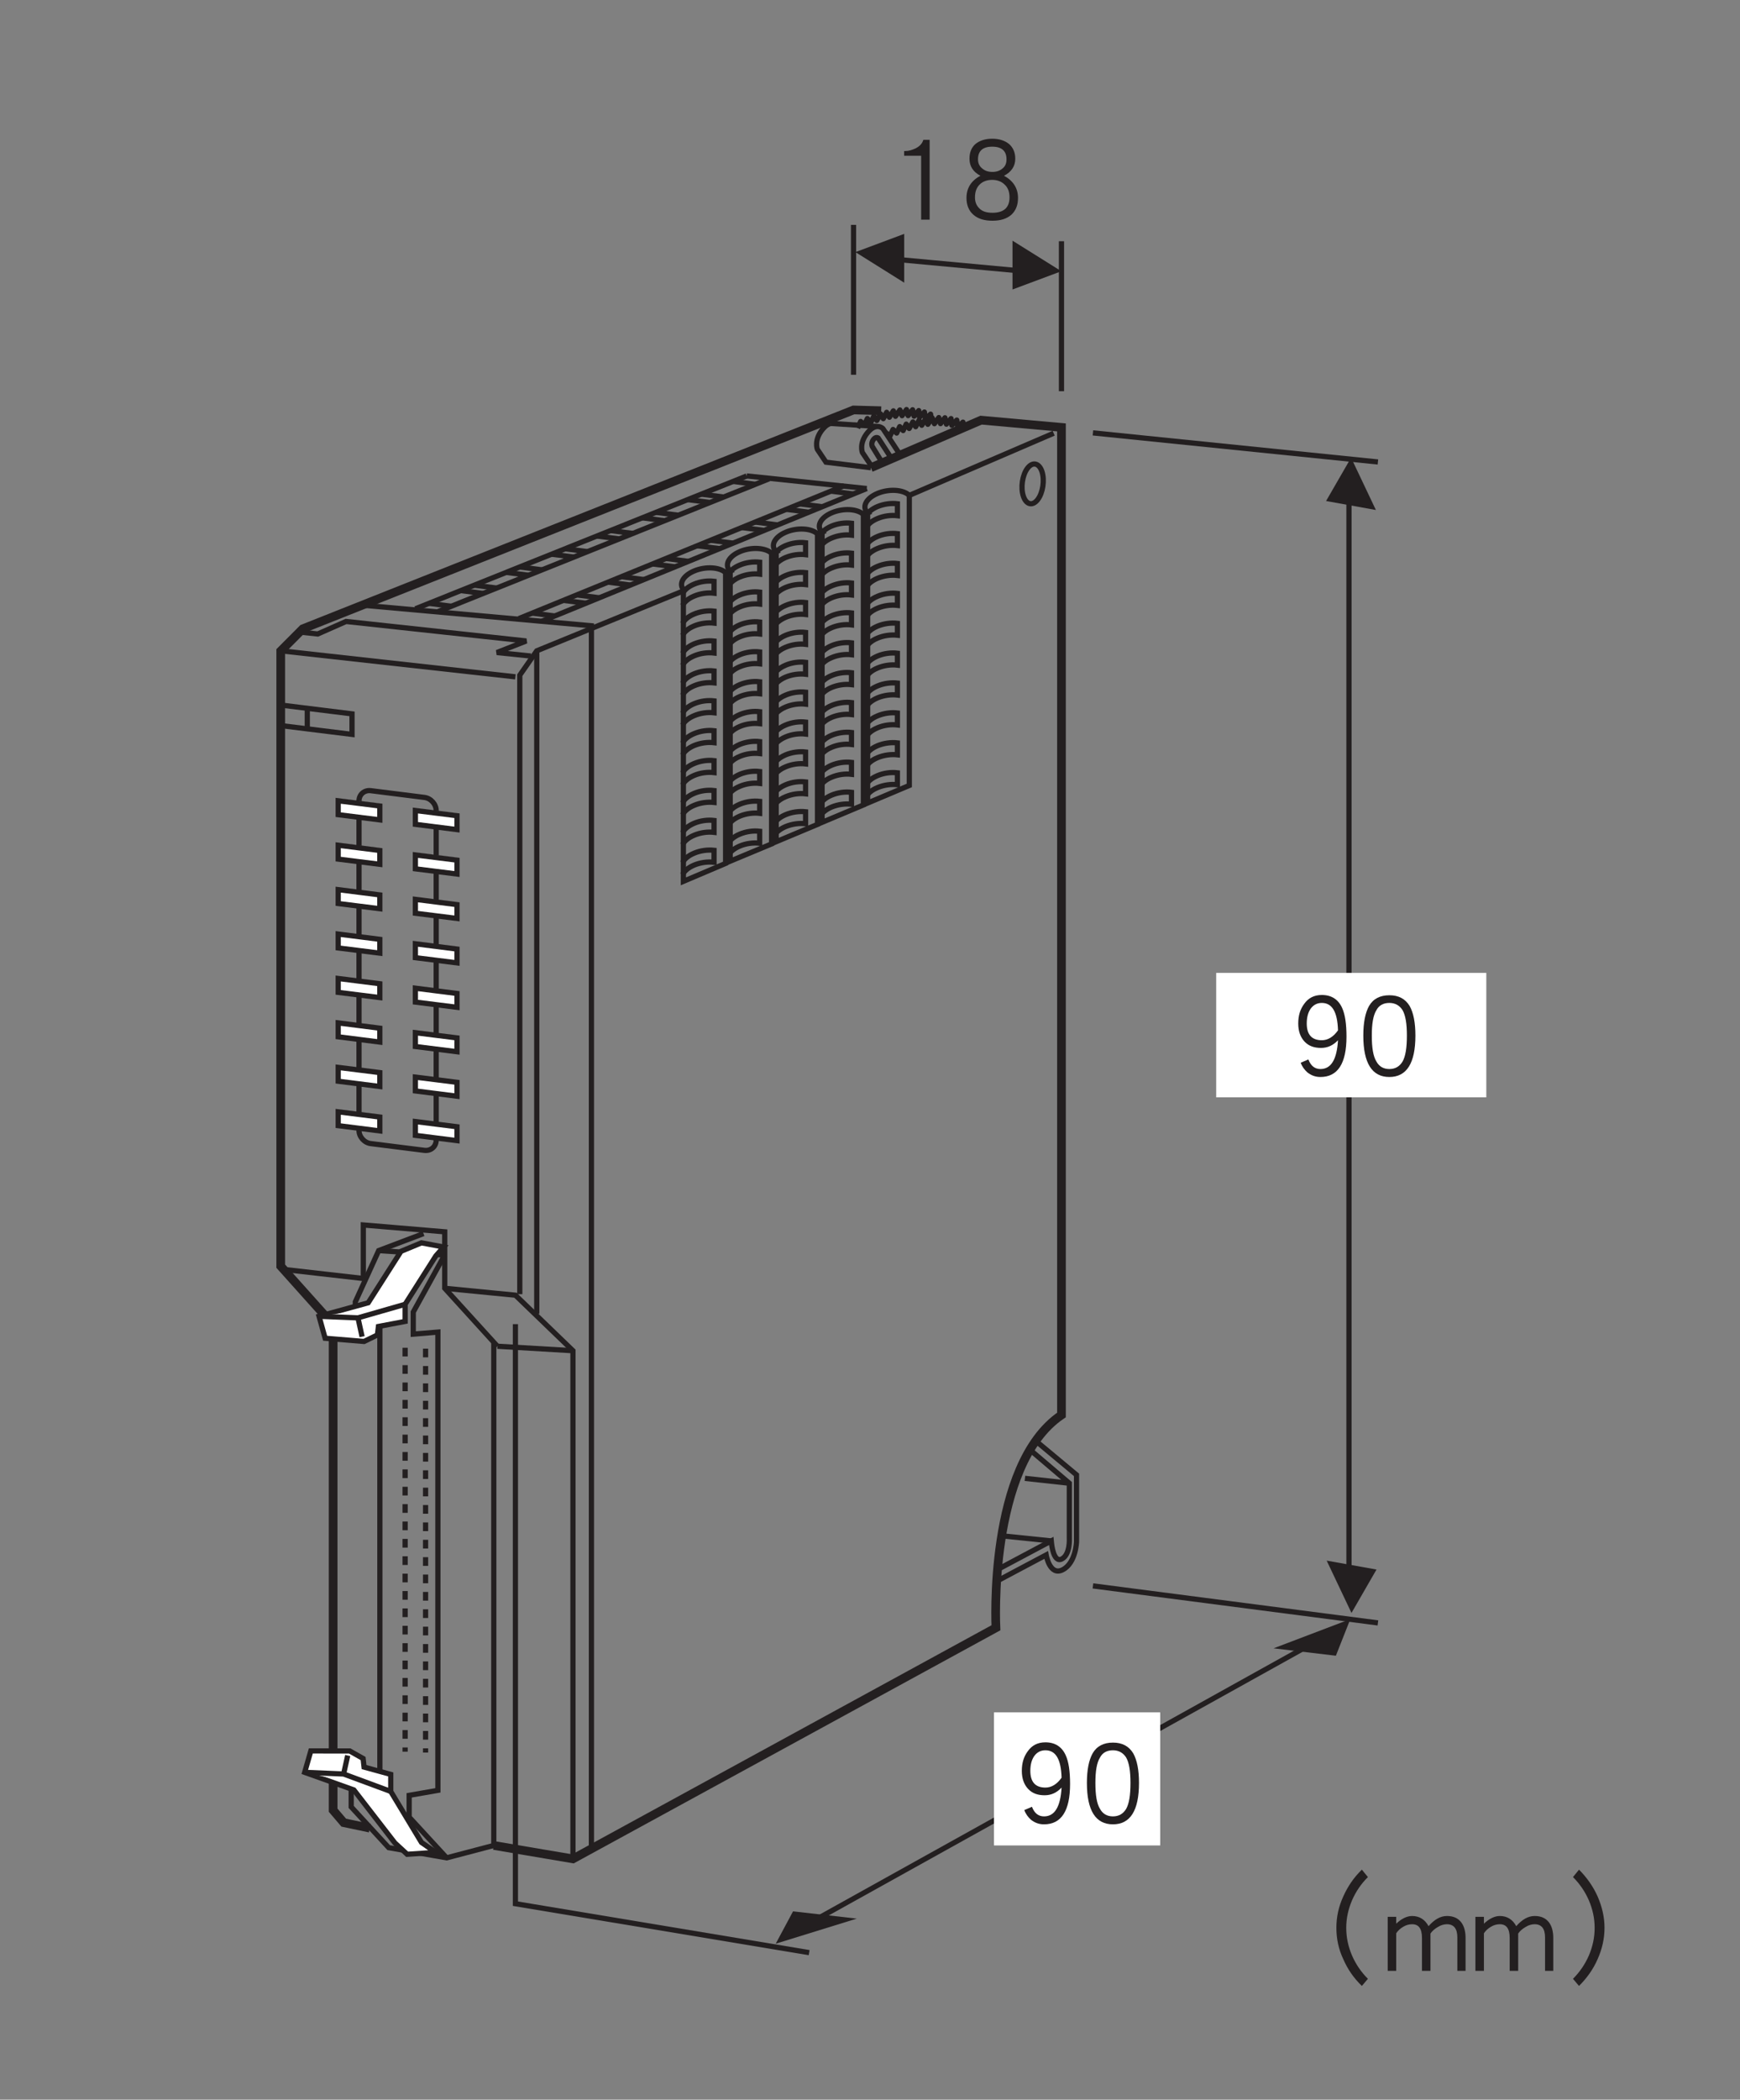 <?xml version="1.0" encoding="UTF-8"?>
<svg xmlns="http://www.w3.org/2000/svg" xmlns:xlink="http://www.w3.org/1999/xlink" width="99.17pt" height="119.62pt" viewBox="0 0 99.17 119.62" version="1.2">
<rect x="0" y="0" width="99.17" height="119.62" fill="#808080" stroke="none"/>
<defs>
<g>
<symbol overflow="visible" id="glyph0-0">
<path style="stroke:none;" d=""/>
</symbol>
<symbol overflow="visible" id="glyph0-1">
<path style="stroke:none;" d="M 2.156 -0.062 L 2.156 -4.609 L 1.797 -4.609 C 1.734 -4.391 1.578 -4.234 1.359 -4.125 C 1.156 -4.031 0.969 -3.969 0.75 -3.969 L 0.703 -3.969 L 0.703 -3.703 L 1.672 -3.703 L 1.672 -0.062 Z M 2.156 -0.062 "/>
</symbol>
<symbol overflow="visible" id="glyph0-2">
<path style="stroke:none;" d="M 3.375 -1.297 C 3.375 -1.859 3.094 -2.281 2.578 -2.562 C 3 -2.781 3.219 -3.109 3.219 -3.531 C 3.219 -3.891 3.094 -4.172 2.859 -4.375 C 2.625 -4.562 2.312 -4.672 1.906 -4.672 C 1.5 -4.672 1.188 -4.562 0.953 -4.375 C 0.719 -4.172 0.609 -3.891 0.609 -3.531 C 0.609 -3.109 0.812 -2.781 1.234 -2.562 C 0.703 -2.281 0.438 -1.859 0.438 -1.297 C 0.438 -0.906 0.562 -0.578 0.828 -0.344 C 1.094 -0.109 1.453 0 1.922 0 C 2.375 0 2.734 -0.109 3 -0.344 C 3.25 -0.578 3.375 -0.891 3.375 -1.297 Z M 2.719 -3.5 C 2.719 -3.281 2.656 -3.109 2.5 -2.984 C 2.344 -2.844 2.141 -2.781 1.922 -2.781 C 1.672 -2.781 1.484 -2.844 1.328 -2.984 C 1.172 -3.109 1.094 -3.281 1.094 -3.5 C 1.094 -3.969 1.359 -4.219 1.906 -4.219 C 2.453 -4.219 2.719 -3.969 2.719 -3.5 Z M 2.891 -1.328 C 2.891 -0.75 2.562 -0.453 1.922 -0.453 C 1.578 -0.453 1.328 -0.531 1.156 -0.719 C 1 -0.875 0.922 -1.078 0.922 -1.328 C 0.922 -1.656 1.016 -1.891 1.188 -2.062 C 1.359 -2.234 1.609 -2.328 1.906 -2.328 C 2.188 -2.328 2.438 -2.234 2.609 -2.062 C 2.797 -1.891 2.891 -1.656 2.891 -1.328 Z M 2.891 -1.328 "/>
</symbol>
<symbol overflow="visible" id="glyph0-3">
<path style="stroke:none;" d="M 3.281 -2.297 C 3.281 -3.016 3.203 -3.562 3.031 -3.938 C 2.812 -4.422 2.422 -4.672 1.875 -4.672 C 1.438 -4.672 1.109 -4.5 0.875 -4.172 C 0.641 -3.859 0.531 -3.5 0.531 -3.047 C 0.531 -2.609 0.656 -2.266 0.891 -2.016 C 1.125 -1.766 1.438 -1.656 1.828 -1.656 C 2.203 -1.656 2.516 -1.797 2.797 -2.094 C 2.734 -1 2.406 -0.453 1.797 -0.453 C 1.484 -0.453 1.25 -0.625 1.109 -1 L 0.672 -0.812 C 0.75 -0.594 0.891 -0.406 1.047 -0.266 C 1.266 -0.094 1.5 0 1.797 0 C 2.781 0 3.281 -0.766 3.281 -2.297 Z M 2.797 -2.656 C 2.531 -2.281 2.219 -2.094 1.875 -2.094 C 1.297 -2.094 1.016 -2.422 1.016 -3.047 C 1.016 -3.406 1.094 -3.688 1.25 -3.906 C 1.406 -4.109 1.609 -4.219 1.875 -4.219 C 2.469 -4.219 2.766 -3.703 2.797 -2.656 Z M 2.797 -2.656 "/>
</symbol>
<symbol overflow="visible" id="glyph0-4">
<path style="stroke:none;" d="M 3.391 -2.359 C 3.391 -3.094 3.281 -3.656 3.062 -4.047 C 2.812 -4.453 2.438 -4.656 1.906 -4.656 C 1.375 -4.656 0.984 -4.453 0.75 -4.047 C 0.531 -3.656 0.422 -3.094 0.422 -2.359 C 0.422 -0.781 0.922 0 1.906 0 C 2.891 0 3.391 -0.781 3.391 -2.359 Z M 2.906 -2.359 C 2.906 -1.672 2.828 -1.172 2.656 -0.875 C 2.484 -0.594 2.234 -0.453 1.906 -0.453 C 1.578 -0.453 1.328 -0.594 1.172 -0.875 C 0.984 -1.172 0.906 -1.672 0.906 -2.359 C 0.906 -3.031 0.984 -3.516 1.172 -3.812 C 1.312 -4.078 1.562 -4.219 1.906 -4.219 C 2.234 -4.219 2.484 -4.078 2.656 -3.812 C 2.828 -3.516 2.906 -3.031 2.906 -2.359 Z M 2.906 -2.359 "/>
</symbol>
<symbol overflow="visible" id="glyph0-5">
<path style="stroke:none;" d=""/>
</symbol>
<symbol overflow="visible" id="glyph0-6">
<path style="stroke:none;" d="M 6.094 0.391 C 5.703 0 5.406 -0.438 5.188 -0.938 C 4.969 -1.453 4.859 -1.969 4.859 -2.516 C 4.859 -3.047 4.969 -3.562 5.188 -4.078 C 5.406 -4.578 5.703 -5.016 6.094 -5.406 L 5.75 -5.828 C 5.281 -5.375 4.938 -4.859 4.688 -4.297 C 4.422 -3.719 4.297 -3.125 4.297 -2.516 C 4.297 -1.891 4.422 -1.297 4.688 -0.734 C 4.938 -0.156 5.281 0.344 5.75 0.797 Z M 6.094 0.391 "/>
</symbol>
<symbol overflow="visible" id="glyph0-7">
<path style="stroke:none;" d="M 4.719 -0.062 L 4.719 -1.938 C 4.719 -2.297 4.641 -2.594 4.484 -2.812 C 4.297 -3.062 4.031 -3.188 3.656 -3.188 C 3.281 -3.188 2.938 -2.984 2.609 -2.609 C 2.406 -2.984 2.094 -3.188 1.672 -3.188 C 1.375 -3.188 1.062 -3.031 0.766 -2.75 L 0.766 -3.141 L 0.281 -3.141 L 0.281 -0.062 L 0.766 -0.062 L 0.766 -2.203 C 0.859 -2.344 0.984 -2.469 1.172 -2.578 C 1.328 -2.672 1.5 -2.719 1.672 -2.719 C 2.047 -2.719 2.234 -2.469 2.234 -1.938 L 2.234 -0.062 L 2.719 -0.062 L 2.719 -1.938 C 2.719 -2.016 2.719 -2.094 2.719 -2.188 C 2.812 -2.328 2.953 -2.453 3.141 -2.562 C 3.312 -2.672 3.5 -2.719 3.656 -2.719 C 4.047 -2.719 4.25 -2.469 4.25 -1.969 L 4.25 -0.062 Z M 4.719 -0.062 "/>
</symbol>
<symbol overflow="visible" id="glyph0-8">
<path style="stroke:none;" d="M 2.641 -2.516 C 2.641 -3.125 2.5 -3.719 2.25 -4.297 C 2 -4.859 1.641 -5.375 1.188 -5.828 L 0.844 -5.406 C 1.234 -5.016 1.531 -4.578 1.75 -4.078 C 1.969 -3.562 2.078 -3.047 2.078 -2.516 C 2.078 -1.969 1.969 -1.453 1.75 -0.938 C 1.531 -0.438 1.234 0 0.844 0.391 L 1.188 0.797 C 1.641 0.344 2 -0.156 2.25 -0.734 C 2.5 -1.297 2.641 -1.891 2.641 -2.516 Z M 2.641 -2.516 "/>
</symbol>
</g>
</defs>
<g id="surface1">
<path style="fill:none;stroke-width:3;stroke-linecap:butt;stroke-linejoin:miter;stroke:rgb(13.73%,12.16%,12.549%);stroke-opacity:1;stroke-miterlimit:4;" d="M 504.657 955.997 L 478.227 957.691 " transform="matrix(0.099,0,0,-0.099,-0,118.935)"/>
<path style="fill:none;stroke-width:5;stroke-linecap:butt;stroke-linejoin:miter;stroke:rgb(13.73%,12.16%,12.549%);stroke-opacity:1;stroke-miterlimit:4;" d="M 191.787 439.05 L 161.615 472.728 L 161.615 826.761 L 174.338 839.523 L 491.383 965.451 L 507.296 965.017 " transform="matrix(0.099,0,0,-0.099,-0,118.935)"/>
<path style="fill:none;stroke-width:5;stroke-linecap:butt;stroke-linejoin:miter;stroke:rgb(13.73%,12.16%,12.549%);stroke-opacity:1;stroke-miterlimit:4;" d="M 191.787 439.05 L 191.787 159.661 L 197.893 152.492 L 212.9 149.341 " transform="matrix(0.099,0,0,-0.099,-0,118.935)"/>
<path style="fill:none;stroke-width:5;stroke-linecap:butt;stroke-linejoin:miter;stroke:rgb(13.73%,12.16%,12.549%);stroke-opacity:1;stroke-miterlimit:4;" d="M 284.274 139.376 L 329.847 131.655 L 573.353 264.634 C 573.353 264.634 568.547 358.341 611.088 387.096 L 611.088 955.406 L 564.805 959.582 L 501.349 932.206 " transform="matrix(0.099,0,0,-0.099,-0,118.935)"/>
<path style="fill:none;stroke-width:3;stroke-linecap:butt;stroke-linejoin:miter;stroke:rgb(13.73%,12.16%,12.549%);stroke-opacity:1;stroke-miterlimit:4;" d="M 299.242 456.618 L 299.242 812.817 L 309.01 826.839 L 393.934 861.541 " transform="matrix(0.099,0,0,-0.099,-0,118.935)"/>
<path style="fill:none;stroke-width:3;stroke-linecap:butt;stroke-linejoin:miter;stroke:rgb(13.73%,12.16%,12.549%);stroke-opacity:1;stroke-miterlimit:4;" d="M 309.01 445.353 L 309.01 826.839 " transform="matrix(0.099,0,0,-0.099,-0,118.935)"/>
<path style="fill:none;stroke-width:3;stroke-linecap:butt;stroke-linejoin:miter;stroke:rgb(13.73%,12.16%,12.549%);stroke-opacity:1;stroke-miterlimit:4;" d="M 162.127 826.8 L 296.721 811.871 " transform="matrix(0.099,0,0,-0.099,-0,118.935)"/>
<path style="fill:none;stroke-width:3;stroke-linecap:butt;stroke-linejoin:miter;stroke:rgb(13.73%,12.16%,12.549%);stroke-opacity:1;stroke-miterlimit:4;" d="M 256.031 460.006 L 296.721 456.027 L 329.847 424.082 L 329.847 131.655 " transform="matrix(0.099,0,0,-0.099,-0,118.935)"/>
<path style="fill:none;stroke-width:3;stroke-linecap:butt;stroke-linejoin:miter;stroke:rgb(13.73%,12.16%,12.549%);stroke-opacity:1;stroke-miterlimit:4;" d="M 162.127 470.995 L 209.158 465.638 " transform="matrix(0.099,0,0,-0.099,-0,118.935)"/>
<path style="fill:none;stroke-width:3;stroke-linecap:butt;stroke-linejoin:miter;stroke:rgb(13.73%,12.16%,12.549%);stroke-opacity:1;stroke-miterlimit:4;" d="M 286.361 426.643 L 329.847 424.082 " transform="matrix(0.099,0,0,-0.099,-0,118.935)"/>
<path style="fill:none;stroke-width:3;stroke-linecap:butt;stroke-linejoin:miter;stroke:rgb(13.73%,12.16%,12.549%);stroke-opacity:1;stroke-miterlimit:4;" d="M 305.583 823.846 L 286.046 825.855 L 302.984 832.511 L 199.232 843.737 L 182.925 836.529 L 172.486 837.632 " transform="matrix(0.099,0,0,-0.099,-0,118.935)"/>
<path style="fill:none;stroke-width:3;stroke-linecap:butt;stroke-linejoin:miter;stroke:rgb(13.73%,12.16%,12.549%);stroke-opacity:1;stroke-miterlimit:4;" d="M 208.606 853.112 L 340.482 841.256 L 340.482 137.288 " transform="matrix(0.099,0,0,-0.099,-0,118.935)"/>
<path style="fill:none;stroke-width:3;stroke-linecap:butt;stroke-linejoin:miter;stroke:rgb(13.73%,12.16%,12.549%);stroke-opacity:1;stroke-miterlimit:4;" d="M 491.383 1071.96 L 491.383 985.697 " transform="matrix(0.099,0,0,-0.099,-0,118.935)"/>
<path style="fill:none;stroke-width:3;stroke-linecap:butt;stroke-linejoin:miter;stroke:rgb(13.73%,12.16%,12.549%);stroke-opacity:1;stroke-miterlimit:4;" d="M 611.088 1062.546 L 611.088 976.243 " transform="matrix(0.099,0,0,-0.099,-0,118.935)"/>
<path style="fill:none;stroke-width:3;stroke-linecap:butt;stroke-linejoin:miter;stroke:rgb(13.73%,12.16%,12.549%);stroke-opacity:1;stroke-miterlimit:4;" d="M 502.412 1053.368 L 600.492 1044.269 " transform="matrix(0.099,0,0,-0.099,-0,118.935)"/>
<path style=" stroke:none;fill-rule:nonzero;fill:rgb(13.73%,12.16%,12.549%);fill-opacity:1;" d="M 60.492 15.453 L 57.707 13.711 L 57.707 16.492 L 60.492 15.453 "/>
<path style=" stroke:none;fill-rule:nonzero;fill:rgb(13.73%,12.16%,12.549%);fill-opacity:1;" d="M 48.754 14.363 L 51.535 16.105 L 51.535 13.324 L 48.754 14.363 "/>
<g style="fill:rgb(13.73%,12.16%,12.549%);fill-opacity:1;">
  <use xlink:href="#glyph0-1" x="50.828" y="12.575"/>
  <use xlink:href="#glyph0-2" x="54.646" y="12.575"/>
</g>
<path style=" stroke:none;fill-rule:nonzero;fill:rgb(13.73%,12.16%,12.549%);fill-opacity:1;" d="M 78.418 29.055 L 77.004 26.074 L 75.578 28.543 L 78.418 29.055 "/>
<path style="fill:none;stroke-width:3;stroke-linecap:butt;stroke-linejoin:miter;stroke:rgb(13.73%,12.16%,12.549%);stroke-opacity:1;stroke-miterlimit:4;" d="M 776.602 282.438 L 776.602 916.805 " transform="matrix(0.099,0,0,-0.099,-0,118.935)"/>
<path style=" stroke:none;fill-rule:nonzero;fill:rgb(13.73%,12.16%,12.549%);fill-opacity:1;" d="M 75.613 88.91 L 77.027 91.891 L 78.453 89.418 L 75.613 88.91 "/>
<path style="fill:none;stroke-width:3;stroke-linecap:butt;stroke-linejoin:miter;stroke:rgb(13.73%,12.16%,12.549%);stroke-opacity:1;stroke-miterlimit:4;" d="M 629.207 952.255 L 793.264 935.515 " transform="matrix(0.099,0,0,-0.099,-0,118.935)"/>
<path style="fill:none;stroke-width:3;stroke-linecap:butt;stroke-linejoin:miter;stroke:rgb(13.73%,12.16%,12.549%);stroke-opacity:1;stroke-miterlimit:4;" d="M 629.207 288.74 L 793.264 267.431 " transform="matrix(0.099,0,0,-0.099,-0,118.935)"/>
<path style=" stroke:none;fill-rule:nonzero;fill:rgb(100%,100%,100%);fill-opacity:1;" d="M 69.316 62.516 L 84.711 62.516 L 84.711 55.426 L 69.316 55.426 Z M 69.316 62.516 "/>
<g style="fill:rgb(13.73%,12.16%,12.549%);fill-opacity:1;">
  <use xlink:href="#glyph0-3" x="73.461" y="61.357"/>
  <use xlink:href="#glyph0-4" x="77.279" y="61.357"/>
</g>
<path style=" stroke:none;fill-rule:nonzero;fill:rgb(13.73%,12.16%,12.549%);fill-opacity:1;" d="M 76.137 94.328 L 76.961 92.242 L 72.586 93.906 L 76.137 94.328 "/>
<path style=" stroke:none;fill-rule:nonzero;fill:rgb(13.73%,12.16%,12.549%);fill-opacity:1;" d="M 45.199 108.891 L 44.211 110.734 L 48.832 109.305 L 45.199 108.891 "/>
<g style="fill:rgb(13.73%,12.16%,12.549%);fill-opacity:1;">
  <use xlink:href="#glyph0-5" x="69.557" y="112.344"/>
  <use xlink:href="#glyph0-6" x="71.869" y="112.344"/>
  <use xlink:href="#glyph0-7" x="78.81" y="112.344"/>
  <use xlink:href="#glyph0-7" x="83.809" y="112.344"/>
  <use xlink:href="#glyph0-8" x="88.807" y="112.344"/>
</g>
<path style="fill:none;stroke-width:3;stroke-linecap:butt;stroke-linejoin:miter;stroke:rgb(13.73%,12.16%,12.549%);stroke-opacity:1;stroke-miterlimit:4;" d="M 764.549 260.656 L 452.86 87.342 " transform="matrix(0.099,0,0,-0.099,-0,118.935)"/>
<path style=" stroke:none;fill-rule:nonzero;fill:rgb(100%,100%,100%);fill-opacity:1;" d="M 56.652 105.137 L 66.125 105.137 L 66.125 97.555 L 56.652 97.555 Z M 56.652 105.137 "/>
<g style="fill:rgb(13.73%,12.16%,12.549%);fill-opacity:1;">
  <use xlink:href="#glyph0-3" x="57.707" y="103.934"/>
  <use xlink:href="#glyph0-4" x="61.525" y="103.934"/>
</g>
<path style="fill:none;stroke-width:3;stroke-linecap:butt;stroke-linejoin:miter;stroke:rgb(13.73%,12.16%,12.549%);stroke-opacity:1;stroke-miterlimit:4;" d="M 202.659 778.745 L 202.659 790.562 L 161.615 795.643 L 161.615 783.826 Z M 202.659 778.745 " transform="matrix(0.099,0,0,-0.099,-0,118.935)"/>
<path style="fill:none;stroke-width:3;stroke-linecap:butt;stroke-linejoin:miter;stroke:rgb(13.73%,12.16%,12.549%);stroke-opacity:1;stroke-miterlimit:4;" d="M 176.898 781.935 L 176.898 793.752 " transform="matrix(0.099,0,0,-0.099,-0,118.935)"/>
<path style="fill:none;stroke-width:3;stroke-linecap:butt;stroke-linejoin:miter;stroke:rgb(13.73%,12.16%,12.549%);stroke-opacity:1;stroke-miterlimit:4;" d="M 599.862 930 C 598.207 934.963 594.465 935.79 591.511 931.891 C 588.557 927.991 587.493 920.783 589.148 915.82 C 590.802 910.857 594.505 910.03 597.459 913.929 C 600.413 917.829 601.477 925.037 599.862 930 Z M 599.862 930 " transform="matrix(0.099,0,0,-0.099,-0,118.935)"/>
<path style="fill:none;stroke-width:3;stroke-linecap:butt;stroke-linejoin:miter;stroke:rgb(13.73%,12.16%,12.549%);stroke-opacity:1;stroke-miterlimit:4;" d="M 498.985 920.232 L 429.896 927.479 " transform="matrix(0.099,0,0,-0.099,-0,118.935)"/>
<path style="fill:none;stroke-width:3;stroke-linecap:butt;stroke-linejoin:miter;stroke:rgb(13.73%,12.16%,12.549%);stroke-opacity:1;stroke-miterlimit:4;" d="M 429.896 927.479 L 239.133 851.024 " transform="matrix(0.099,0,0,-0.099,-0,118.935)"/>
<path style="fill:none;stroke-width:3;stroke-linecap:butt;stroke-linejoin:miter;stroke:rgb(13.73%,12.16%,12.549%);stroke-opacity:1;stroke-miterlimit:4;" d="M 252.014 849.37 L 442.777 925.825 " transform="matrix(0.099,0,0,-0.099,-0,118.935)"/>
<path style="fill:none;stroke-width:3;stroke-linecap:butt;stroke-linejoin:miter;stroke:rgb(13.73%,12.16%,12.549%);stroke-opacity:1;stroke-miterlimit:4;" d="M 246.972 854.176 L 259.852 852.482 " transform="matrix(0.099,0,0,-0.099,-0,118.935)"/>
<path style="fill:none;stroke-width:3;stroke-linecap:butt;stroke-linejoin:miter;stroke:rgb(13.73%,12.16%,12.549%);stroke-opacity:1;stroke-miterlimit:4;" d="M 416.622 915.347 L 403.781 917.002 " transform="matrix(0.099,0,0,-0.099,-0,118.935)"/>
<path style="fill:none;stroke-width:3;stroke-linecap:butt;stroke-linejoin:miter;stroke:rgb(13.73%,12.16%,12.549%);stroke-opacity:1;stroke-miterlimit:4;" d="M 390.507 904.87 L 377.626 906.524 " transform="matrix(0.099,0,0,-0.099,-0,118.935)"/>
<path style="fill:none;stroke-width:3;stroke-linecap:butt;stroke-linejoin:miter;stroke:rgb(13.73%,12.16%,12.549%);stroke-opacity:1;stroke-miterlimit:4;" d="M 364.352 894.392 L 351.511 896.047 " transform="matrix(0.099,0,0,-0.099,-0,118.935)"/>
<path style="fill:none;stroke-width:3;stroke-linecap:butt;stroke-linejoin:miter;stroke:rgb(13.73%,12.16%,12.549%);stroke-opacity:1;stroke-miterlimit:4;" d="M 338.237 883.915 L 325.357 885.569 " transform="matrix(0.099,0,0,-0.099,-0,118.935)"/>
<path style="fill:none;stroke-width:3;stroke-linecap:butt;stroke-linejoin:miter;stroke:rgb(13.73%,12.16%,12.549%);stroke-opacity:1;stroke-miterlimit:4;" d="M 312.122 873.437 L 299.242 875.091 " transform="matrix(0.099,0,0,-0.099,-0,118.935)"/>
<path style="fill:none;stroke-width:3;stroke-linecap:butt;stroke-linejoin:miter;stroke:rgb(13.73%,12.16%,12.549%);stroke-opacity:1;stroke-miterlimit:4;" d="M 285.967 862.959 L 273.087 864.614 " transform="matrix(0.099,0,0,-0.099,-0,118.935)"/>
<path style="fill:none;stroke-width:3;stroke-linecap:butt;stroke-linejoin:miter;stroke:rgb(13.73%,12.16%,12.549%);stroke-opacity:1;stroke-miterlimit:4;" d="M 434.899 922.674 L 422.058 924.328 " transform="matrix(0.099,0,0,-0.099,-0,118.935)"/>
<path style="fill:none;stroke-width:3;stroke-linecap:butt;stroke-linejoin:miter;stroke:rgb(13.73%,12.16%,12.549%);stroke-opacity:1;stroke-miterlimit:4;" d="M 408.784 912.196 L 395.903 913.851 " transform="matrix(0.099,0,0,-0.099,-0,118.935)"/>
<path style="fill:none;stroke-width:3;stroke-linecap:butt;stroke-linejoin:miter;stroke:rgb(13.73%,12.16%,12.549%);stroke-opacity:1;stroke-miterlimit:4;" d="M 382.668 901.719 L 369.788 903.373 " transform="matrix(0.099,0,0,-0.099,-0,118.935)"/>
<path style="fill:none;stroke-width:3;stroke-linecap:butt;stroke-linejoin:miter;stroke:rgb(13.73%,12.16%,12.549%);stroke-opacity:1;stroke-miterlimit:4;" d="M 356.514 891.241 L 343.673 892.895 " transform="matrix(0.099,0,0,-0.099,-0,118.935)"/>
<path style="fill:none;stroke-width:3;stroke-linecap:butt;stroke-linejoin:miter;stroke:rgb(13.73%,12.16%,12.549%);stroke-opacity:1;stroke-miterlimit:4;" d="M 330.399 880.763 L 317.518 882.457 " transform="matrix(0.099,0,0,-0.099,-0,118.935)"/>
<path style="fill:none;stroke-width:3;stroke-linecap:butt;stroke-linejoin:miter;stroke:rgb(13.73%,12.16%,12.549%);stroke-opacity:1;stroke-miterlimit:4;" d="M 278.129 859.848 L 265.288 861.502 " transform="matrix(0.099,0,0,-0.099,-0,118.935)"/>
<path style="fill:none;stroke-width:3;stroke-linecap:butt;stroke-linejoin:miter;stroke:rgb(13.73%,12.16%,12.549%);stroke-opacity:1;stroke-miterlimit:4;" d="M 304.283 870.325 L 291.403 871.98 " transform="matrix(0.099,0,0,-0.099,-0,118.935)"/>
<path style="fill:none;stroke-width:3;stroke-linecap:butt;stroke-linejoin:miter;stroke:rgb(13.73%,12.16%,12.549%);stroke-opacity:1;stroke-miterlimit:4;" d="M 486.066 921.886 L 298.69 845.392 " transform="matrix(0.099,0,0,-0.099,-0,118.935)"/>
<path style="fill:none;stroke-width:3;stroke-linecap:butt;stroke-linejoin:miter;stroke:rgb(13.73%,12.16%,12.549%);stroke-opacity:1;stroke-miterlimit:4;" d="M 311.649 843.737 L 498.985 920.232 " transform="matrix(0.099,0,0,-0.099,-0,118.935)"/>
<path style="fill:none;stroke-width:3;stroke-linecap:butt;stroke-linejoin:miter;stroke:rgb(13.73%,12.16%,12.549%);stroke-opacity:1;stroke-miterlimit:4;" d="M 306.41 848.543 L 319.33 846.889 " transform="matrix(0.099,0,0,-0.099,-0,118.935)"/>
<path style="fill:none;stroke-width:3;stroke-linecap:butt;stroke-linejoin:miter;stroke:rgb(13.73%,12.16%,12.549%);stroke-opacity:1;stroke-miterlimit:4;" d="M 473.343 909.754 L 460.384 911.408 " transform="matrix(0.099,0,0,-0.099,-0,118.935)"/>
<path style="fill:none;stroke-width:3;stroke-linecap:butt;stroke-linejoin:miter;stroke:rgb(13.73%,12.16%,12.549%);stroke-opacity:1;stroke-miterlimit:4;" d="M 447.661 899.276 L 434.741 900.931 " transform="matrix(0.099,0,0,-0.099,-0,118.935)"/>
<path style="fill:none;stroke-width:3;stroke-linecap:butt;stroke-linejoin:miter;stroke:rgb(13.73%,12.16%,12.549%);stroke-opacity:1;stroke-miterlimit:4;" d="M 422.018 888.799 L 409.059 890.453 " transform="matrix(0.099,0,0,-0.099,-0,118.935)"/>
<path style="fill:none;stroke-width:3;stroke-linecap:butt;stroke-linejoin:miter;stroke:rgb(13.73%,12.16%,12.549%);stroke-opacity:1;stroke-miterlimit:4;" d="M 396.336 878.321 L 383.417 879.976 " transform="matrix(0.099,0,0,-0.099,-0,118.935)"/>
<path style="fill:none;stroke-width:3;stroke-linecap:butt;stroke-linejoin:miter;stroke:rgb(13.73%,12.16%,12.549%);stroke-opacity:1;stroke-miterlimit:4;" d="M 370.655 867.844 L 357.735 869.498 " transform="matrix(0.099,0,0,-0.099,-0,118.935)"/>
<path style="fill:none;stroke-width:3;stroke-linecap:butt;stroke-linejoin:miter;stroke:rgb(13.73%,12.16%,12.549%);stroke-opacity:1;stroke-miterlimit:4;" d="M 345.012 857.366 L 332.053 859.02 " transform="matrix(0.099,0,0,-0.099,-0,118.935)"/>
<path style="fill:none;stroke-width:3;stroke-linecap:butt;stroke-linejoin:miter;stroke:rgb(13.73%,12.16%,12.549%);stroke-opacity:1;stroke-miterlimit:4;" d="M 491.304 917.08 L 478.385 918.735 " transform="matrix(0.099,0,0,-0.099,-0,118.935)"/>
<path style="fill:none;stroke-width:3;stroke-linecap:butt;stroke-linejoin:miter;stroke:rgb(13.73%,12.16%,12.549%);stroke-opacity:1;stroke-miterlimit:4;" d="M 465.622 906.603 L 452.703 908.257 " transform="matrix(0.099,0,0,-0.099,-0,118.935)"/>
<path style="fill:none;stroke-width:3;stroke-linecap:butt;stroke-linejoin:miter;stroke:rgb(13.73%,12.16%,12.549%);stroke-opacity:1;stroke-miterlimit:4;" d="M 439.98 896.125 L 427.021 897.78 " transform="matrix(0.099,0,0,-0.099,-0,118.935)"/>
<path style="fill:none;stroke-width:3;stroke-linecap:butt;stroke-linejoin:miter;stroke:rgb(13.73%,12.16%,12.549%);stroke-opacity:1;stroke-miterlimit:4;" d="M 414.298 885.648 L 401.378 887.302 " transform="matrix(0.099,0,0,-0.099,-0,118.935)"/>
<path style="fill:none;stroke-width:3;stroke-linecap:butt;stroke-linejoin:miter;stroke:rgb(13.73%,12.16%,12.549%);stroke-opacity:1;stroke-miterlimit:4;" d="M 388.616 875.17 L 375.696 876.824 " transform="matrix(0.099,0,0,-0.099,-0,118.935)"/>
<path style="fill:none;stroke-width:3;stroke-linecap:butt;stroke-linejoin:miter;stroke:rgb(13.73%,12.16%,12.549%);stroke-opacity:1;stroke-miterlimit:4;" d="M 337.292 854.215 L 324.372 855.869 " transform="matrix(0.099,0,0,-0.099,-0,118.935)"/>
<path style="fill:none;stroke-width:3;stroke-linecap:butt;stroke-linejoin:miter;stroke:rgb(13.73%,12.16%,12.549%);stroke-opacity:1;stroke-miterlimit:4;" d="M 362.974 864.693 L 350.054 866.347 " transform="matrix(0.099,0,0,-0.099,-0,118.935)"/>
<path style="fill:none;stroke-width:3;stroke-linecap:butt;stroke-linejoin:miter;stroke:rgb(13.73%,12.16%,12.549%);stroke-opacity:1;stroke-miterlimit:4;" d="M 393.934 861.541 C 390.428 864.968 392.949 869.971 399.566 872.767 C 406.184 875.564 414.416 875.091 417.922 871.664 L 420.364 872.689 C 416.858 876.115 419.379 881.157 425.997 883.954 C 432.614 886.751 440.847 886.239 444.352 882.851 L 446.834 883.875 C 443.328 887.302 445.81 892.344 452.466 895.141 C 459.084 897.937 467.277 897.425 470.782 893.998 L 473.264 895.062 C 469.758 898.449 472.279 903.491 478.897 906.288 C 485.514 909.084 493.707 908.612 497.213 905.185 L 499.497 906.17 C 495.992 909.557 498.513 914.599 505.13 917.396 C 511.787 920.192 519.98 919.68 523.486 916.293 " transform="matrix(0.099,0,0,-0.099,-0,118.935)"/>
<path style="fill:none;stroke-width:3;stroke-linecap:butt;stroke-linejoin:miter;stroke:rgb(13.73%,12.16%,12.549%);stroke-opacity:1;stroke-miterlimit:4;" d="M 523.486 916.293 L 606.597 952.058 " transform="matrix(0.099,0,0,-0.099,-0,118.935)"/>
<path style="fill:none;stroke-width:3;stroke-linecap:butt;stroke-linejoin:miter;stroke:rgb(13.73%,12.16%,12.549%);stroke-opacity:1;stroke-miterlimit:4;" d="M 393.422 861.069 L 393.422 694.176 L 417.725 704.496 L 417.725 871.389 " transform="matrix(0.099,0,0,-0.099,-0,118.935)"/>
<path style="fill:none;stroke-width:3;stroke-linecap:butt;stroke-linejoin:miter;stroke:rgb(13.73%,12.16%,12.549%);stroke-opacity:1;stroke-miterlimit:4;" d="M 420.364 872.689 L 420.364 705.796 L 444.195 715.722 L 444.195 882.615 " transform="matrix(0.099,0,0,-0.099,-0,118.935)"/>
<path style="fill:none;stroke-width:3;stroke-linecap:butt;stroke-linejoin:miter;stroke:rgb(13.73%,12.16%,12.549%);stroke-opacity:1;stroke-miterlimit:4;" d="M 446.834 883.875 L 446.834 716.982 L 470.625 726.948 L 470.625 893.841 " transform="matrix(0.099,0,0,-0.099,-0,118.935)"/>
<path style="fill:none;stroke-width:3;stroke-linecap:butt;stroke-linejoin:miter;stroke:rgb(13.73%,12.16%,12.549%);stroke-opacity:1;stroke-miterlimit:4;" d="M 473.264 895.062 L 473.264 728.129 L 497.055 738.134 L 497.055 905.067 " transform="matrix(0.099,0,0,-0.099,-0,118.935)"/>
<path style="fill:none;stroke-width:3;stroke-linecap:butt;stroke-linejoin:miter;stroke:rgb(13.73%,12.16%,12.549%);stroke-opacity:1;stroke-miterlimit:4;" d="M 499.497 906.17 L 499.497 739.237 L 523.486 749.36 L 523.486 916.293 " transform="matrix(0.099,0,0,-0.099,-0,118.935)"/>
<path style="fill:none;stroke-width:3;stroke-linecap:butt;stroke-linejoin:miter;stroke:rgb(13.73%,12.16%,12.549%);stroke-opacity:1;stroke-miterlimit:4;" d="M 392.949 852.955 C 393.973 854.963 396.258 856.933 399.566 858.311 C 403.269 859.887 407.484 860.438 411.068 860.005 L 411.068 866.859 C 407.484 867.292 403.269 866.78 399.566 865.205 C 396.258 863.826 393.973 861.857 392.949 859.808 " transform="matrix(0.099,0,0,-0.099,-0,118.935)"/>
<path style="fill:none;stroke-width:3;stroke-linecap:butt;stroke-linejoin:miter;stroke:rgb(13.73%,12.16%,12.549%);stroke-opacity:1;stroke-miterlimit:4;" d="M 392.949 835.741 C 393.973 837.79 396.258 839.72 399.566 841.138 C 403.269 842.674 407.484 843.225 411.068 842.792 L 411.068 849.685 C 407.484 850.118 403.269 849.567 399.566 847.991 C 396.258 846.613 393.973 844.643 392.949 842.595 " transform="matrix(0.099,0,0,-0.099,-0,118.935)"/>
<path style="fill:none;stroke-width:3;stroke-linecap:butt;stroke-linejoin:miter;stroke:rgb(13.73%,12.16%,12.549%);stroke-opacity:1;stroke-miterlimit:4;" d="M 392.949 818.528 C 393.973 820.576 396.258 822.506 399.566 823.924 C 403.269 825.5 407.484 826.012 411.068 825.579 L 411.068 832.472 C 407.484 832.905 403.269 832.354 399.566 830.818 C 396.258 829.4 393.973 827.43 392.949 825.421 " transform="matrix(0.099,0,0,-0.099,-0,118.935)"/>
<path style="fill:none;stroke-width:3;stroke-linecap:butt;stroke-linejoin:miter;stroke:rgb(13.73%,12.16%,12.549%);stroke-opacity:1;stroke-miterlimit:4;" d="M 392.949 801.315 C 393.973 803.363 396.258 805.333 399.566 806.711 C 403.269 808.287 407.484 808.799 411.068 808.405 L 411.068 815.259 C 407.484 815.692 403.269 815.141 399.566 813.604 C 396.258 812.186 393.973 810.256 392.949 808.208 " transform="matrix(0.099,0,0,-0.099,-0,118.935)"/>
<path style="fill:none;stroke-width:3;stroke-linecap:butt;stroke-linejoin:miter;stroke:rgb(13.73%,12.16%,12.549%);stroke-opacity:1;stroke-miterlimit:4;" d="M 392.949 784.141 C 393.973 786.15 396.258 788.119 399.566 789.498 C 403.269 791.074 407.484 791.625 411.068 791.192 L 411.068 798.046 C 407.484 798.479 403.269 797.967 399.566 796.391 C 396.258 794.973 393.973 793.043 392.949 790.995 " transform="matrix(0.099,0,0,-0.099,-0,118.935)"/>
<path style="fill:none;stroke-width:3;stroke-linecap:butt;stroke-linejoin:miter;stroke:rgb(13.73%,12.16%,12.549%);stroke-opacity:1;stroke-miterlimit:4;" d="M 392.949 766.928 C 393.973 768.937 396.258 770.906 399.566 772.324 C 403.269 773.861 407.484 774.412 411.068 773.979 L 411.068 780.872 C 407.484 781.305 403.269 780.754 399.566 779.178 C 396.258 777.799 393.973 775.83 392.949 773.782 " transform="matrix(0.099,0,0,-0.099,-0,118.935)"/>
<path style="fill:none;stroke-width:3;stroke-linecap:butt;stroke-linejoin:miter;stroke:rgb(13.73%,12.16%,12.549%);stroke-opacity:1;stroke-miterlimit:4;" d="M 419.222 863.905 C 420.246 865.914 422.53 867.883 425.839 869.301 C 429.542 870.837 433.717 871.389 437.341 870.955 L 437.341 877.849 C 433.717 878.243 429.542 877.73 425.839 876.155 C 422.53 874.776 420.246 872.807 419.222 870.759 " transform="matrix(0.099,0,0,-0.099,-0,118.935)"/>
<path style="fill:none;stroke-width:3;stroke-linecap:butt;stroke-linejoin:miter;stroke:rgb(13.73%,12.16%,12.549%);stroke-opacity:1;stroke-miterlimit:4;" d="M 419.222 846.692 C 420.246 848.74 422.53 850.67 425.839 852.088 C 429.542 853.664 433.717 854.176 437.341 853.742 L 437.341 860.635 C 433.717 861.069 429.542 860.517 425.839 858.942 C 422.53 857.563 420.246 855.594 419.222 853.545 " transform="matrix(0.099,0,0,-0.099,-0,118.935)"/>
<path style="fill:none;stroke-width:3;stroke-linecap:butt;stroke-linejoin:miter;stroke:rgb(13.73%,12.16%,12.549%);stroke-opacity:1;stroke-miterlimit:4;" d="M 419.222 829.478 C 420.246 831.527 422.53 833.496 425.839 834.875 C 429.542 836.45 433.717 836.962 437.341 836.529 L 437.341 843.422 C 433.717 843.856 429.542 843.304 425.839 841.768 C 422.53 840.35 420.246 838.38 419.222 836.372 " transform="matrix(0.099,0,0,-0.099,-0,118.935)"/>
<path style="fill:none;stroke-width:3;stroke-linecap:butt;stroke-linejoin:miter;stroke:rgb(13.73%,12.16%,12.549%);stroke-opacity:1;stroke-miterlimit:4;" d="M 419.222 812.305 C 420.246 814.313 422.53 816.283 425.839 817.662 C 429.542 819.237 433.717 819.789 437.341 819.355 L 437.341 826.209 C 433.717 826.642 429.542 826.13 425.839 824.555 C 422.53 823.137 420.246 821.207 419.222 819.158 " transform="matrix(0.099,0,0,-0.099,-0,118.935)"/>
<path style="fill:none;stroke-width:3;stroke-linecap:butt;stroke-linejoin:miter;stroke:rgb(13.73%,12.16%,12.549%);stroke-opacity:1;stroke-miterlimit:4;" d="M 419.222 795.091 C 420.246 797.1 422.53 799.07 425.839 800.488 C 429.542 802.024 433.717 802.575 437.341 802.142 L 437.341 809.035 C 433.717 809.469 429.542 808.917 425.839 807.342 C 422.53 805.963 420.246 803.993 419.222 801.945 " transform="matrix(0.099,0,0,-0.099,-0,118.935)"/>
<path style="fill:none;stroke-width:3;stroke-linecap:butt;stroke-linejoin:miter;stroke:rgb(13.73%,12.16%,12.549%);stroke-opacity:1;stroke-miterlimit:4;" d="M 419.222 777.878 C 420.246 779.926 422.53 781.857 425.839 783.275 C 429.542 784.85 433.717 785.362 437.341 784.929 L 437.341 791.822 C 433.717 792.255 429.542 791.704 425.839 790.128 C 422.53 788.75 420.246 786.78 419.222 784.732 " transform="matrix(0.099,0,0,-0.099,-0,118.935)"/>
<path style="fill:none;stroke-width:3;stroke-linecap:butt;stroke-linejoin:miter;stroke:rgb(13.73%,12.16%,12.549%);stroke-opacity:1;stroke-miterlimit:4;" d="M 445.652 875.131 C 446.676 877.14 448.961 879.109 452.269 880.527 C 455.972 882.063 460.187 882.615 463.771 882.181 L 463.771 889.035 C 460.187 889.469 455.972 888.956 452.269 887.381 C 448.961 885.963 446.676 884.033 445.652 881.985 " transform="matrix(0.099,0,0,-0.099,-0,118.935)"/>
<path style="fill:none;stroke-width:3;stroke-linecap:butt;stroke-linejoin:miter;stroke:rgb(13.73%,12.16%,12.549%);stroke-opacity:1;stroke-miterlimit:4;" d="M 445.652 857.918 C 446.676 859.926 448.961 861.896 452.269 863.314 C 455.972 864.85 460.187 865.402 463.771 864.968 L 463.771 871.861 C 460.187 872.255 455.972 871.743 452.269 870.168 C 448.961 868.789 446.676 866.82 445.652 864.771 " transform="matrix(0.099,0,0,-0.099,-0,118.935)"/>
<path style="fill:none;stroke-width:3;stroke-linecap:butt;stroke-linejoin:miter;stroke:rgb(13.73%,12.16%,12.549%);stroke-opacity:1;stroke-miterlimit:4;" d="M 445.652 840.704 C 446.676 842.753 448.961 844.683 452.269 846.101 C 455.972 847.676 460.187 848.188 463.771 847.755 L 463.771 854.648 C 460.187 855.082 455.972 854.53 452.269 852.955 C 448.961 851.576 446.676 849.606 445.652 847.598 " transform="matrix(0.099,0,0,-0.099,-0,118.935)"/>
<path style="fill:none;stroke-width:3;stroke-linecap:butt;stroke-linejoin:miter;stroke:rgb(13.73%,12.16%,12.549%);stroke-opacity:1;stroke-miterlimit:4;" d="M 445.652 823.491 C 446.676 825.539 448.961 827.509 452.269 828.888 C 455.972 830.463 460.187 831.015 463.771 830.581 L 463.771 837.435 C 460.187 837.868 455.972 837.317 452.269 835.781 C 448.961 834.363 446.676 832.433 445.652 830.384 " transform="matrix(0.099,0,0,-0.099,-0,118.935)"/>
<path style="fill:none;stroke-width:3;stroke-linecap:butt;stroke-linejoin:miter;stroke:rgb(13.73%,12.16%,12.549%);stroke-opacity:1;stroke-miterlimit:4;" d="M 445.652 806.317 C 446.676 808.326 448.961 810.296 452.269 811.714 C 455.972 813.25 460.187 813.801 463.771 813.368 L 463.771 820.222 C 460.187 820.655 455.972 820.143 452.269 818.568 C 448.961 817.15 446.676 815.219 445.652 813.171 " transform="matrix(0.099,0,0,-0.099,-0,118.935)"/>
<path style="fill:none;stroke-width:3;stroke-linecap:butt;stroke-linejoin:miter;stroke:rgb(13.73%,12.16%,12.549%);stroke-opacity:1;stroke-miterlimit:4;" d="M 445.652 789.104 C 446.676 791.152 448.961 793.083 452.269 794.501 C 455.972 796.037 460.187 796.588 463.771 796.155 L 463.771 803.048 C 460.187 803.442 455.972 802.93 452.269 801.354 C 448.961 799.976 446.676 798.006 445.652 795.958 " transform="matrix(0.099,0,0,-0.099,-0,118.935)"/>
<path style="fill:none;stroke-width:3;stroke-linecap:butt;stroke-linejoin:miter;stroke:rgb(13.73%,12.16%,12.549%);stroke-opacity:1;stroke-miterlimit:4;" d="M 472.082 886.317 C 473.106 888.366 475.391 890.335 478.7 891.714 C 482.402 893.289 486.617 893.841 490.201 893.407 L 490.201 900.261 C 486.617 900.694 482.402 900.182 478.7 898.607 C 475.391 897.189 473.106 895.259 472.082 893.211 " transform="matrix(0.099,0,0,-0.099,-0,118.935)"/>
<path style="fill:none;stroke-width:3;stroke-linecap:butt;stroke-linejoin:miter;stroke:rgb(13.73%,12.16%,12.549%);stroke-opacity:1;stroke-miterlimit:4;" d="M 472.082 869.144 C 473.106 871.152 475.391 873.122 478.7 874.501 C 482.402 876.076 486.617 876.628 490.201 876.194 L 490.201 883.048 C 486.617 883.481 482.402 882.969 478.7 881.394 C 475.391 880.015 473.106 878.046 472.082 875.997 " transform="matrix(0.099,0,0,-0.099,-0,118.935)"/>
<path style="fill:none;stroke-width:3;stroke-linecap:butt;stroke-linejoin:miter;stroke:rgb(13.73%,12.16%,12.549%);stroke-opacity:1;stroke-miterlimit:4;" d="M 472.082 851.93 C 473.106 853.979 475.391 855.909 478.7 857.327 C 482.402 858.902 486.617 859.414 490.201 858.981 L 490.201 865.874 C 486.617 866.308 482.402 865.756 478.7 864.18 C 475.391 862.802 473.106 860.832 472.082 858.824 " transform="matrix(0.099,0,0,-0.099,-0,118.935)"/>
<path style="fill:none;stroke-width:3;stroke-linecap:butt;stroke-linejoin:miter;stroke:rgb(13.73%,12.16%,12.549%);stroke-opacity:1;stroke-miterlimit:4;" d="M 472.082 834.717 C 473.106 836.765 475.391 838.696 478.7 840.114 C 482.402 841.689 486.617 842.201 490.201 841.768 L 490.201 848.661 C 486.617 849.094 482.402 848.543 478.7 847.007 C 475.391 845.589 473.106 843.619 472.082 841.61 " transform="matrix(0.099,0,0,-0.099,-0,118.935)"/>
<path style="fill:none;stroke-width:3;stroke-linecap:butt;stroke-linejoin:miter;stroke:rgb(13.73%,12.16%,12.549%);stroke-opacity:1;stroke-miterlimit:4;" d="M 472.082 817.504 C 473.106 819.552 475.391 821.522 478.7 822.9 C 482.402 824.476 486.617 825.027 490.201 824.594 L 490.201 831.448 C 486.617 831.881 482.402 831.369 478.7 829.794 C 475.391 828.375 473.106 826.445 472.082 824.397 " transform="matrix(0.099,0,0,-0.099,-0,118.935)"/>
<path style="fill:none;stroke-width:3;stroke-linecap:butt;stroke-linejoin:miter;stroke:rgb(13.73%,12.16%,12.549%);stroke-opacity:1;stroke-miterlimit:4;" d="M 472.082 800.33 C 473.106 802.339 475.391 804.309 478.7 805.727 C 482.402 807.263 486.617 807.814 490.201 807.381 L 490.201 814.235 C 486.617 814.668 482.402 814.156 478.7 812.58 C 475.391 811.202 473.106 809.232 472.082 807.184 " transform="matrix(0.099,0,0,-0.099,-0,118.935)"/>
<path style="fill:none;stroke-width:3;stroke-linecap:butt;stroke-linejoin:miter;stroke:rgb(13.73%,12.16%,12.549%);stroke-opacity:1;stroke-miterlimit:4;" d="M 498.513 897.543 C 499.537 899.592 501.821 901.561 505.13 902.94 C 508.833 904.515 513.047 905.027 516.632 904.594 L 516.632 911.487 C 513.047 911.92 508.833 911.369 505.13 909.833 C 501.821 908.415 499.537 906.445 498.513 904.436 " transform="matrix(0.099,0,0,-0.099,-0,118.935)"/>
<path style="fill:none;stroke-width:3;stroke-linecap:butt;stroke-linejoin:miter;stroke:rgb(13.73%,12.16%,12.549%);stroke-opacity:1;stroke-miterlimit:4;" d="M 498.513 880.37 C 499.537 882.378 501.821 884.348 505.13 885.727 C 508.833 887.302 513.047 887.854 516.632 887.42 L 516.632 894.274 C 513.047 894.707 508.833 894.195 505.13 892.62 C 501.821 891.202 499.537 889.272 498.513 887.223 " transform="matrix(0.099,0,0,-0.099,-0,118.935)"/>
<path style="fill:none;stroke-width:3;stroke-linecap:butt;stroke-linejoin:miter;stroke:rgb(13.73%,12.16%,12.549%);stroke-opacity:1;stroke-miterlimit:4;" d="M 498.513 863.156 C 499.537 865.165 501.821 867.135 505.13 868.553 C 508.833 870.089 513.047 870.64 516.632 870.207 L 516.632 877.1 C 513.047 877.534 508.833 876.982 505.13 875.406 C 501.821 874.028 499.537 872.058 498.513 870.01 " transform="matrix(0.099,0,0,-0.099,-0,118.935)"/>
<path style="fill:none;stroke-width:3;stroke-linecap:butt;stroke-linejoin:miter;stroke:rgb(13.73%,12.16%,12.549%);stroke-opacity:1;stroke-miterlimit:4;" d="M 498.513 845.943 C 499.537 847.991 501.821 849.922 505.13 851.34 C 508.833 852.915 513.047 853.427 516.632 852.994 L 516.632 859.887 C 513.047 860.32 508.833 859.769 505.13 858.193 C 501.821 856.815 499.537 854.845 498.513 852.836 " transform="matrix(0.099,0,0,-0.099,-0,118.935)"/>
<path style="fill:none;stroke-width:3;stroke-linecap:butt;stroke-linejoin:miter;stroke:rgb(13.73%,12.16%,12.549%);stroke-opacity:1;stroke-miterlimit:4;" d="M 498.513 828.73 C 499.537 830.778 501.821 832.748 505.13 834.126 C 508.833 835.702 513.047 836.214 516.632 835.82 L 516.632 842.674 C 513.047 843.107 508.833 842.556 505.13 841.02 C 501.821 839.601 499.537 837.671 498.513 835.623 " transform="matrix(0.099,0,0,-0.099,-0,118.935)"/>
<path style="fill:none;stroke-width:3;stroke-linecap:butt;stroke-linejoin:miter;stroke:rgb(13.73%,12.16%,12.549%);stroke-opacity:1;stroke-miterlimit:4;" d="M 498.513 811.517 C 499.537 813.565 501.821 815.535 505.13 816.913 C 508.833 818.489 513.047 819.04 516.632 818.607 L 516.632 825.461 C 513.047 825.894 508.833 825.382 505.13 823.806 C 501.821 822.388 499.537 820.458 498.513 818.41 " transform="matrix(0.099,0,0,-0.099,-0,118.935)"/>
<path style="fill:none;stroke-width:3;stroke-linecap:butt;stroke-linejoin:miter;stroke:rgb(13.73%,12.16%,12.549%);stroke-opacity:1;stroke-miterlimit:4;" d="M 392.949 749.715 C 393.973 751.763 396.258 753.693 399.566 755.111 C 403.269 756.687 407.484 757.199 411.068 756.766 L 411.068 763.659 C 407.484 764.092 403.269 763.54 399.566 761.965 C 396.258 760.586 393.973 758.617 392.949 756.608 " transform="matrix(0.099,0,0,-0.099,-0,118.935)"/>
<path style="fill:none;stroke-width:3;stroke-linecap:butt;stroke-linejoin:miter;stroke:rgb(13.73%,12.16%,12.549%);stroke-opacity:1;stroke-miterlimit:4;" d="M 419.222 760.665 C 420.246 762.713 422.53 764.683 425.839 766.061 C 429.542 767.637 433.717 768.149 437.341 767.716 L 437.341 774.609 C 433.717 775.042 429.542 774.491 425.839 772.955 C 422.53 771.537 420.246 769.567 419.222 767.558 " transform="matrix(0.099,0,0,-0.099,-0,118.935)"/>
<path style="fill:none;stroke-width:3;stroke-linecap:butt;stroke-linejoin:miter;stroke:rgb(13.73%,12.16%,12.549%);stroke-opacity:1;stroke-miterlimit:4;" d="M 445.652 771.891 C 446.676 773.939 448.961 775.869 452.269 777.287 C 455.972 778.863 460.187 779.375 463.771 778.942 L 463.771 785.835 C 460.187 786.268 455.972 785.717 452.269 784.141 C 448.961 782.763 446.676 780.793 445.652 778.784 " transform="matrix(0.099,0,0,-0.099,-0,118.935)"/>
<path style="fill:none;stroke-width:3;stroke-linecap:butt;stroke-linejoin:miter;stroke:rgb(13.73%,12.16%,12.549%);stroke-opacity:1;stroke-miterlimit:4;" d="M 472.082 783.117 C 473.106 785.126 475.391 787.095 478.7 788.513 C 482.402 790.05 486.617 790.601 490.201 790.168 L 490.201 797.061 C 486.617 797.494 482.402 796.943 478.7 795.367 C 475.391 793.989 473.106 792.019 472.082 789.971 " transform="matrix(0.099,0,0,-0.099,-0,118.935)"/>
<path style="fill:none;stroke-width:3;stroke-linecap:butt;stroke-linejoin:miter;stroke:rgb(13.73%,12.16%,12.549%);stroke-opacity:1;stroke-miterlimit:4;" d="M 498.513 794.343 C 499.537 796.352 501.821 798.321 505.13 799.739 C 508.833 801.276 513.047 801.827 516.632 801.394 L 516.632 808.287 C 513.047 808.681 508.833 808.169 505.13 806.593 C 501.821 805.215 499.537 803.245 498.513 801.197 " transform="matrix(0.099,0,0,-0.099,-0,118.935)"/>
<path style="fill:none;stroke-width:3;stroke-linecap:butt;stroke-linejoin:miter;stroke:rgb(13.73%,12.16%,12.549%);stroke-opacity:1;stroke-miterlimit:4;" d="M 392.949 732.502 C 393.973 734.55 396.258 736.519 399.566 737.898 C 403.269 739.474 407.484 739.986 411.068 739.592 L 411.068 746.445 C 407.484 746.879 403.269 746.367 399.566 744.791 C 396.258 743.373 393.973 741.443 392.949 739.395 " transform="matrix(0.099,0,0,-0.099,-0,118.935)"/>
<path style="fill:none;stroke-width:3;stroke-linecap:butt;stroke-linejoin:miter;stroke:rgb(13.73%,12.16%,12.549%);stroke-opacity:1;stroke-miterlimit:4;" d="M 419.222 743.491 C 420.246 745.5 422.53 747.47 425.839 748.848 C 429.542 750.424 433.717 750.975 437.341 750.542 L 437.341 757.396 C 433.717 757.829 429.542 757.317 425.839 755.741 C 422.53 754.323 420.246 752.393 419.222 750.345 " transform="matrix(0.099,0,0,-0.099,-0,118.935)"/>
<path style="fill:none;stroke-width:3;stroke-linecap:butt;stroke-linejoin:miter;stroke:rgb(13.73%,12.16%,12.549%);stroke-opacity:1;stroke-miterlimit:4;" d="M 445.652 754.678 C 446.676 756.726 448.961 758.696 452.269 760.074 C 455.972 761.65 460.187 762.201 463.771 761.768 L 463.771 768.622 C 460.187 769.055 455.972 768.504 452.269 766.967 C 448.961 765.549 446.676 763.619 445.652 761.571 " transform="matrix(0.099,0,0,-0.099,-0,118.935)"/>
<path style="fill:none;stroke-width:3;stroke-linecap:butt;stroke-linejoin:miter;stroke:rgb(13.73%,12.16%,12.549%);stroke-opacity:1;stroke-miterlimit:4;" d="M 472.082 765.904 C 473.106 767.952 475.391 769.922 478.7 771.3 C 482.402 772.876 486.617 773.388 490.201 772.955 L 490.201 779.848 C 486.617 780.281 482.402 779.73 478.7 778.193 C 475.391 776.775 473.106 774.806 472.082 772.797 " transform="matrix(0.099,0,0,-0.099,-0,118.935)"/>
<path style="fill:none;stroke-width:3;stroke-linecap:butt;stroke-linejoin:miter;stroke:rgb(13.73%,12.16%,12.549%);stroke-opacity:1;stroke-miterlimit:4;" d="M 498.513 777.13 C 499.537 779.178 501.821 781.108 505.13 782.526 C 508.833 784.102 513.047 784.614 516.632 784.181 L 516.632 791.074 C 513.047 791.507 508.833 790.956 505.13 789.38 C 501.821 788.001 499.537 786.032 498.513 784.023 " transform="matrix(0.099,0,0,-0.099,-0,118.935)"/>
<path style="fill:none;stroke-width:3;stroke-linecap:butt;stroke-linejoin:miter;stroke:rgb(13.73%,12.16%,12.549%);stroke-opacity:1;stroke-miterlimit:4;" d="M 392.949 715.328 C 393.973 717.337 396.258 719.306 399.566 720.685 C 403.269 722.26 407.484 722.812 411.068 722.379 L 411.068 729.232 C 407.484 729.666 403.269 729.154 399.566 727.578 C 396.258 726.16 393.973 724.23 392.949 722.182 " transform="matrix(0.099,0,0,-0.099,-0,118.935)"/>
<path style="fill:none;stroke-width:3;stroke-linecap:butt;stroke-linejoin:miter;stroke:rgb(13.73%,12.16%,12.549%);stroke-opacity:1;stroke-miterlimit:4;" d="M 419.222 726.278 C 420.246 728.287 422.53 730.256 425.839 731.674 C 429.542 733.211 433.717 733.762 437.341 733.329 L 437.341 740.222 C 433.717 740.616 429.542 740.104 425.839 738.528 C 422.53 737.15 420.246 735.18 419.222 733.132 " transform="matrix(0.099,0,0,-0.099,-0,118.935)"/>
<path style="fill:none;stroke-width:3;stroke-linecap:butt;stroke-linejoin:miter;stroke:rgb(13.73%,12.16%,12.549%);stroke-opacity:1;stroke-miterlimit:4;" d="M 445.652 737.504 C 446.676 739.513 448.961 741.482 452.269 742.861 C 455.972 744.437 460.187 744.988 463.771 744.555 L 463.771 751.409 C 460.187 751.842 455.972 751.33 452.269 749.754 C 448.961 748.336 446.676 746.406 445.652 744.358 " transform="matrix(0.099,0,0,-0.099,-0,118.935)"/>
<path style="fill:none;stroke-width:3;stroke-linecap:butt;stroke-linejoin:miter;stroke:rgb(13.73%,12.16%,12.549%);stroke-opacity:1;stroke-miterlimit:4;" d="M 472.082 748.691 C 473.106 750.739 475.391 752.708 478.7 754.087 C 482.402 755.663 486.617 756.214 490.201 755.781 L 490.201 762.635 C 486.617 763.068 482.402 762.556 478.7 760.98 C 475.391 759.562 473.106 757.632 472.082 755.584 " transform="matrix(0.099,0,0,-0.099,-0,118.935)"/>
<path style="fill:none;stroke-width:3;stroke-linecap:butt;stroke-linejoin:miter;stroke:rgb(13.73%,12.16%,12.549%);stroke-opacity:1;stroke-miterlimit:4;" d="M 498.513 759.917 C 499.537 761.965 501.821 763.934 505.13 765.313 C 508.833 766.889 513.047 767.401 516.632 767.007 L 516.632 773.861 C 513.047 774.294 508.833 773.742 505.13 772.206 C 501.821 770.788 499.537 768.819 498.513 766.81 " transform="matrix(0.099,0,0,-0.099,-0,118.935)"/>
<path style="fill:none;stroke-width:3;stroke-linecap:butt;stroke-linejoin:miter;stroke:rgb(13.73%,12.16%,12.549%);stroke-opacity:1;stroke-miterlimit:4;" d="M 392.949 698.115 C 393.973 700.124 396.258 702.093 399.566 703.511 C 403.269 705.047 407.484 705.599 411.068 705.165 L 411.068 712.059 C 407.484 712.452 403.269 711.94 399.566 710.365 C 396.258 708.986 393.973 707.017 392.949 704.968 " transform="matrix(0.099,0,0,-0.099,-0,118.935)"/>
<path style="fill:none;stroke-width:3;stroke-linecap:butt;stroke-linejoin:miter;stroke:rgb(13.73%,12.16%,12.549%);stroke-opacity:1;stroke-miterlimit:4;" d="M 419.222 709.065 C 420.246 711.113 422.53 713.043 425.839 714.461 C 429.542 716.037 433.717 716.549 437.341 716.116 L 437.341 723.009 C 433.717 723.442 429.542 722.891 425.839 721.315 C 422.53 719.936 420.246 717.967 419.222 715.919 " transform="matrix(0.099,0,0,-0.099,-0,118.935)"/>
<path style="fill:none;stroke-width:3;stroke-linecap:butt;stroke-linejoin:miter;stroke:rgb(13.73%,12.16%,12.549%);stroke-opacity:1;stroke-miterlimit:4;" d="M 445.652 720.291 C 446.676 722.339 448.961 724.269 452.269 725.687 C 455.972 727.223 460.187 727.775 463.771 727.342 L 463.771 734.235 C 460.187 734.629 455.972 734.117 452.269 732.541 C 448.961 731.162 446.676 729.193 445.652 727.145 " transform="matrix(0.099,0,0,-0.099,-0,118.935)"/>
<path style="fill:none;stroke-width:3;stroke-linecap:butt;stroke-linejoin:miter;stroke:rgb(13.73%,12.16%,12.549%);stroke-opacity:1;stroke-miterlimit:4;" d="M 472.082 731.517 C 473.106 733.526 475.391 735.495 478.7 736.913 C 482.402 738.449 486.617 739.001 490.201 738.568 L 490.201 745.421 C 486.617 745.855 482.402 745.343 478.7 743.767 C 475.391 742.388 473.106 740.419 472.082 738.371 " transform="matrix(0.099,0,0,-0.099,-0,118.935)"/>
<path style="fill:none;stroke-width:3;stroke-linecap:butt;stroke-linejoin:miter;stroke:rgb(13.73%,12.16%,12.549%);stroke-opacity:1;stroke-miterlimit:4;" d="M 498.513 742.703 C 499.537 744.752 501.821 746.721 505.13 748.1 C 508.833 749.675 513.047 750.227 516.632 749.794 L 516.632 756.647 C 513.047 757.081 508.833 756.569 505.13 754.993 C 501.821 753.575 499.537 751.645 498.513 749.597 " transform="matrix(0.099,0,0,-0.099,-0,118.935)"/>
<path style="fill:none;stroke-width:3;stroke-linecap:butt;stroke-linejoin:miter;stroke:rgb(13.73%,12.16%,12.549%);stroke-opacity:1;stroke-miterlimit:4;" d="M 596.159 372.285 L 619.753 352.63 L 619.753 314.186 C 619.753 314.186 619.438 302.054 611.875 298.076 C 604.352 294.097 602.264 306.544 602.264 306.544 L 574.219 291.655 " transform="matrix(0.099,0,0,-0.099,-0,118.935)"/>
<path style="fill:none;stroke-width:3;stroke-linecap:butt;stroke-linejoin:miter;stroke:rgb(13.73%,12.16%,12.549%);stroke-opacity:1;stroke-miterlimit:4;" d="M 577.331 317.495 L 605.219 314.619 " transform="matrix(0.099,0,0,-0.099,-0,118.935)"/>
<path style="fill:none;stroke-width:3;stroke-linecap:butt;stroke-linejoin:miter;stroke:rgb(13.73%,12.16%,12.549%);stroke-opacity:1;stroke-miterlimit:4;" d="M 592.063 367.834 L 615.617 347.824 L 615.617 316.116 C 615.617 316.116 616.208 306.859 611.324 304.26 C 606.44 301.699 605.376 313.083 605.376 313.083 L 605.219 314.619 L 574.771 298.43 " transform="matrix(0.099,0,0,-0.099,-0,118.935)"/>
<path style="fill:none;stroke-width:3;stroke-linecap:butt;stroke-linejoin:miter;stroke:rgb(13.73%,12.16%,12.549%);stroke-opacity:1;stroke-miterlimit:4;" d="M 590.054 350.621 L 615.617 347.824 " transform="matrix(0.099,0,0,-0.099,-0,118.935)"/>
<path style="fill:none;stroke-width:3;stroke-linecap:butt;stroke-linejoin:miter;stroke:rgb(13.73%,12.16%,12.549%);stroke-opacity:1;stroke-miterlimit:4;" d="M 465.819 77.692 L 296.721 105.855 L 296.721 439.365 " transform="matrix(0.099,0,0,-0.099,-0,118.935)"/>
<path style="fill:none;stroke-width:3;stroke-linecap:butt;stroke-linejoin:miter;stroke:rgb(13.73%,12.16%,12.549%);stroke-opacity:1;stroke-miterlimit:4;" d="M 518.01 939.926 L 508.321 954.697 C 508.321 954.697 504.579 958.636 499.458 952.413 C 494.337 946.189 496.504 940.911 496.504 940.911 L 501.467 933.506 L 501.349 932.206 " transform="matrix(0.099,0,0,-0.099,-0,118.935)"/>
<path style="fill:none;stroke-width:3;stroke-linecap:butt;stroke-linejoin:miter;stroke:rgb(13.73%,12.16%,12.549%);stroke-opacity:1;stroke-miterlimit:4;" d="M 478.227 957.691 C 476.888 957.376 475.312 956.431 473.54 954.304 C 468.419 948.08 470.546 942.802 470.546 942.802 L 475.509 935.397 L 501.349 932.206 " transform="matrix(0.099,0,0,-0.099,-0,118.935)"/>
<path style="fill:none;stroke-width:3;stroke-linecap:butt;stroke-linejoin:miter;stroke:rgb(13.73%,12.16%,12.549%);stroke-opacity:1;stroke-miterlimit:4;" d="M 512.693 938.351 L 505.563 949.301 C 505.563 949.301 504.185 950.365 502.727 948.277 C 501.309 946.229 502.136 944.496 502.136 944.496 L 506.784 936.933 L 506.627 935.436 " transform="matrix(0.099,0,0,-0.099,-0,118.935)"/>
<path style="fill:none;stroke-width:3;stroke-linecap:butt;stroke-linejoin:round;stroke:rgb(13.73%,12.16%,12.549%);stroke-opacity:1;stroke-miterlimit:4;" d="M 510.133 952.255 C 510.014 952.373 512.338 950.443 512.338 950.443 L 514.111 954.225 L 516.199 952.137 L 517.971 955.879 L 519.941 953.594 L 521.713 957.297 L 523.407 954.776 L 525.573 958.558 L 527.149 955.8 L 529.079 959.503 L 530.654 956.627 L 532.939 960.33 L 534.16 957.179 L 536.681 960.842 L 537.941 957.533 L 540.462 961.078 L 541.447 957.573 L 544.007 960.96 L 544.835 957.258 L 547.513 960.488 L 547.986 956.627 L 550.822 959.621 L 551.413 955.485 L 554.367 958.439 L 554.682 956.391 " transform="matrix(0.099,0,0,-0.099,-0,118.935)"/>
<path style="fill:none;stroke-width:3;stroke-linecap:butt;stroke-linejoin:round;stroke:rgb(13.73%,12.16%,12.549%);stroke-opacity:1;stroke-miterlimit:4;" d="M 493.707 955.052 L 495.48 958.833 L 497.567 956.746 L 499.34 960.527 L 501.309 958.203 L 503.082 961.906 L 504.776 959.385 L 506.942 963.166 L 508.518 960.448 L 510.448 964.111 L 512.023 961.236 L 514.308 964.939 L 515.529 961.788 L 518.089 965.451 L 519.31 962.142 L 521.871 965.687 L 522.816 962.181 L 525.376 965.569 L 526.243 961.866 L 528.921 965.096 L 529.355 961.236 L 532.191 964.269 L 532.781 960.094 L 535.736 963.048 L 536.051 961 " transform="matrix(0.099,0,0,-0.099,-0,118.935)"/>
<path style="fill:none;stroke-width:3;stroke-linecap:butt;stroke-linejoin:miter;stroke:rgb(13.73%,12.16%,12.549%);stroke-opacity:1;stroke-miterlimit:4;" d="M 244.372 539.375 C 248.075 538.942 251.108 541.581 251.108 545.284 L 251.108 734.865 C 251.108 738.568 248.075 741.994 244.372 742.467 L 213.412 746.367 C 209.709 746.8 206.676 744.161 206.676 740.458 L 206.676 550.877 C 206.676 547.174 209.709 543.747 213.412 543.275 Z M 244.372 539.375 " transform="matrix(0.099,0,0,-0.099,-0,118.935)"/>
<path style=" stroke:none;fill-rule:nonzero;fill:rgb(100%,100%,100%);fill-opacity:1;" d="M 26.09 64.891 L 26.09 64.098 L 23.715 63.801 L 23.715 64.59 L 26.09 64.891 "/>
<path style="fill:none;stroke-width:3;stroke-linecap:butt;stroke-linejoin:miter;stroke:rgb(13.73%,12.16%,12.549%);stroke-opacity:1;stroke-miterlimit:4;" d="M 263.082 544.969 L 263.082 552.965 L 239.133 555.958 L 239.133 548.002 Z M 263.082 544.969 " transform="matrix(0.099,0,0,-0.099,-0,118.935)"/>
<path style=" stroke:none;fill-rule:nonzero;fill:rgb(100%,100%,100%);fill-opacity:1;" d="M 26.09 62.355 L 26.09 61.562 L 23.715 61.266 L 23.715 62.055 L 26.09 62.355 "/>
<path style="fill:none;stroke-width:3;stroke-linecap:butt;stroke-linejoin:miter;stroke:rgb(13.73%,12.16%,12.549%);stroke-opacity:1;stroke-miterlimit:4;" d="M 263.082 570.532 L 263.082 578.528 L 239.133 581.522 L 239.133 573.565 Z M 263.082 570.532 " transform="matrix(0.099,0,0,-0.099,-0,118.935)"/>
<path style=" stroke:none;fill-rule:nonzero;fill:rgb(100%,100%,100%);fill-opacity:1;" d="M 26.09 59.816 L 26.09 59.027 L 23.715 58.73 L 23.715 59.52 L 26.09 59.816 "/>
<path style="fill:none;stroke-width:3;stroke-linecap:butt;stroke-linejoin:miter;stroke:rgb(13.73%,12.16%,12.549%);stroke-opacity:1;stroke-miterlimit:4;" d="M 263.082 596.135 L 263.082 604.092 L 239.133 607.086 L 239.133 599.129 Z M 263.082 596.135 " transform="matrix(0.099,0,0,-0.099,-0,118.935)"/>
<path style=" stroke:none;fill-rule:nonzero;fill:rgb(100%,100%,100%);fill-opacity:1;" d="M 26.09 57.281 L 26.09 56.492 L 23.715 56.191 L 23.715 56.984 L 26.09 57.281 "/>
<path style="fill:none;stroke-width:3;stroke-linecap:butt;stroke-linejoin:miter;stroke:rgb(13.73%,12.16%,12.549%);stroke-opacity:1;stroke-miterlimit:4;" d="M 263.082 621.699 L 263.082 629.656 L 239.133 632.689 L 239.133 624.693 Z M 263.082 621.699 " transform="matrix(0.099,0,0,-0.099,-0,118.935)"/>
<path style=" stroke:none;fill-rule:nonzero;fill:rgb(100%,100%,100%);fill-opacity:1;" d="M 26.09 54.746 L 26.09 53.957 L 23.715 53.656 L 23.715 54.449 L 26.09 54.746 "/>
<path style="fill:none;stroke-width:3;stroke-linecap:butt;stroke-linejoin:miter;stroke:rgb(13.73%,12.16%,12.549%);stroke-opacity:1;stroke-miterlimit:4;" d="M 263.082 647.263 L 263.082 655.22 L 239.133 658.253 L 239.133 650.256 Z M 263.082 647.263 " transform="matrix(0.099,0,0,-0.099,-0,118.935)"/>
<path style=" stroke:none;fill-rule:nonzero;fill:rgb(100%,100%,100%);fill-opacity:1;" d="M 26.09 52.211 L 26.09 51.422 L 23.715 51.121 L 23.715 51.914 L 26.09 52.211 "/>
<path style="fill:none;stroke-width:3;stroke-linecap:butt;stroke-linejoin:miter;stroke:rgb(13.73%,12.16%,12.549%);stroke-opacity:1;stroke-miterlimit:4;" d="M 263.082 672.827 L 263.082 680.783 L 239.133 683.816 L 239.133 675.82 Z M 263.082 672.827 " transform="matrix(0.099,0,0,-0.099,-0,118.935)"/>
<path style=" stroke:none;fill-rule:nonzero;fill:rgb(100%,100%,100%);fill-opacity:1;" d="M 26.09 49.676 L 26.09 48.883 L 23.715 48.586 L 23.715 49.379 L 26.09 49.676 "/>
<path style="fill:none;stroke-width:3;stroke-linecap:butt;stroke-linejoin:miter;stroke:rgb(13.73%,12.16%,12.549%);stroke-opacity:1;stroke-miterlimit:4;" d="M 263.082 698.39 L 263.082 706.386 L 239.133 709.38 L 239.133 701.384 Z M 263.082 698.39 " transform="matrix(0.099,0,0,-0.099,-0,118.935)"/>
<path style=" stroke:none;fill-rule:nonzero;fill:rgb(100%,100%,100%);fill-opacity:1;" d="M 26.09 47.141 L 26.09 46.348 L 23.715 46.051 L 23.715 46.84 L 26.09 47.141 "/>
<path style="fill:none;stroke-width:3;stroke-linecap:butt;stroke-linejoin:miter;stroke:rgb(13.73%,12.16%,12.549%);stroke-opacity:1;stroke-miterlimit:4;" d="M 263.082 723.954 L 263.082 731.95 L 239.133 734.944 L 239.133 726.987 Z M 263.082 723.954 " transform="matrix(0.099,0,0,-0.099,-0,118.935)"/>
<path style=" stroke:none;fill-rule:nonzero;fill:rgb(100%,100%,100%);fill-opacity:1;" d="M 21.684 64.336 L 21.684 63.543 L 19.309 63.246 L 19.309 64.035 L 21.684 64.336 "/>
<path style="fill:none;stroke-width:3;stroke-linecap:butt;stroke-linejoin:miter;stroke:rgb(13.73%,12.16%,12.549%);stroke-opacity:1;stroke-miterlimit:4;" d="M 218.651 550.562 L 218.651 558.558 L 194.702 561.551 L 194.702 553.595 Z M 218.651 550.562 " transform="matrix(0.099,0,0,-0.099,-0,118.935)"/>
<path style=" stroke:none;fill-rule:nonzero;fill:rgb(100%,100%,100%);fill-opacity:1;" d="M 21.684 61.801 L 21.684 61.008 L 19.309 60.711 L 19.309 61.5 L 21.684 61.801 "/>
<path style="fill:none;stroke-width:3;stroke-linecap:butt;stroke-linejoin:miter;stroke:rgb(13.73%,12.16%,12.549%);stroke-opacity:1;stroke-miterlimit:4;" d="M 218.651 576.126 L 218.651 584.122 L 194.702 587.115 L 194.702 579.159 Z M 218.651 576.126 " transform="matrix(0.099,0,0,-0.099,-0,118.935)"/>
<path style=" stroke:none;fill-rule:nonzero;fill:rgb(100%,100%,100%);fill-opacity:1;" d="M 21.684 59.266 L 21.684 58.473 L 19.309 58.172 L 19.309 58.965 L 21.684 59.266 "/>
<path style="fill:none;stroke-width:3;stroke-linecap:butt;stroke-linejoin:miter;stroke:rgb(13.73%,12.16%,12.549%);stroke-opacity:1;stroke-miterlimit:4;" d="M 218.651 601.689 L 218.651 609.685 L 194.702 612.718 L 194.702 604.722 Z M 218.651 601.689 " transform="matrix(0.099,0,0,-0.099,-0,118.935)"/>
<path style=" stroke:none;fill-rule:nonzero;fill:rgb(100%,100%,100%);fill-opacity:1;" d="M 21.684 56.727 L 21.684 55.938 L 19.309 55.637 L 19.309 56.43 L 21.684 56.727 "/>
<path style="fill:none;stroke-width:3;stroke-linecap:butt;stroke-linejoin:miter;stroke:rgb(13.73%,12.16%,12.549%);stroke-opacity:1;stroke-miterlimit:4;" d="M 218.651 627.292 L 218.651 635.249 L 194.702 638.282 L 194.702 630.286 Z M 218.651 627.292 " transform="matrix(0.099,0,0,-0.099,-0,118.935)"/>
<path style=" stroke:none;fill-rule:nonzero;fill:rgb(100%,100%,100%);fill-opacity:1;" d="M 21.684 54.191 L 21.684 53.402 L 19.309 53.102 L 19.309 53.895 L 21.684 54.191 "/>
<path style="fill:none;stroke-width:3;stroke-linecap:butt;stroke-linejoin:miter;stroke:rgb(13.73%,12.16%,12.549%);stroke-opacity:1;stroke-miterlimit:4;" d="M 218.651 652.856 L 218.651 660.813 L 194.702 663.846 L 194.702 655.85 Z M 218.651 652.856 " transform="matrix(0.099,0,0,-0.099,-0,118.935)"/>
<path style=" stroke:none;fill-rule:nonzero;fill:rgb(100%,100%,100%);fill-opacity:1;" d="M 21.684 51.656 L 21.684 50.867 L 19.309 50.566 L 19.309 51.359 L 21.684 51.656 "/>
<path style="fill:none;stroke-width:3;stroke-linecap:butt;stroke-linejoin:miter;stroke:rgb(13.73%,12.16%,12.549%);stroke-opacity:1;stroke-miterlimit:4;" d="M 218.651 678.42 L 218.651 686.377 L 194.702 689.41 L 194.702 681.414 Z M 218.651 678.42 " transform="matrix(0.099,0,0,-0.099,-0,118.935)"/>
<path style=" stroke:none;fill-rule:nonzero;fill:rgb(100%,100%,100%);fill-opacity:1;" d="M 21.684 49.121 L 21.684 48.332 L 19.309 48.031 L 19.309 48.824 L 21.684 49.121 "/>
<path style="fill:none;stroke-width:3;stroke-linecap:butt;stroke-linejoin:miter;stroke:rgb(13.73%,12.16%,12.549%);stroke-opacity:1;stroke-miterlimit:4;" d="M 218.651 703.984 L 218.651 711.94 L 194.702 714.973 L 194.702 706.977 Z M 218.651 703.984 " transform="matrix(0.099,0,0,-0.099,-0,118.935)"/>
<path style=" stroke:none;fill-rule:nonzero;fill:rgb(100%,100%,100%);fill-opacity:1;" d="M 21.684 46.586 L 21.684 45.793 L 19.309 45.496 L 19.309 46.289 L 21.684 46.586 "/>
<path style="fill:none;stroke-width:3;stroke-linecap:butt;stroke-linejoin:miter;stroke:rgb(13.73%,12.16%,12.549%);stroke-opacity:1;stroke-miterlimit:4;" d="M 218.651 729.547 L 218.651 737.543 L 194.702 740.537 L 194.702 732.541 Z M 218.651 729.547 " transform="matrix(0.099,0,0,-0.099,-0,118.935)"/>
<path style="fill:none;stroke-width:3;stroke-linecap:butt;stroke-linejoin:miter;stroke:rgb(13.73%,12.16%,12.549%);stroke-opacity:1;stroke-miterlimit:4;" d="M 284.274 428.77 L 284.274 139.376 L 257.134 132.246 L 223.771 138.115 L 202.186 161.552 L 202.186 174.078 L 218.69 176.953 L 218.69 440.665 L 204.549 439.444 L 204.549 452.167 L 218.021 481.709 L 243.821 491.478 " transform="matrix(0.099,0,0,-0.099,-0,118.935)"/>
<path style="fill:none;stroke-width:3;stroke-linecap:butt;stroke-linejoin:miter;stroke:rgb(13.73%,12.16%,12.549%);stroke-opacity:1;stroke-miterlimit:4;" d="M 257.134 132.246 L 235.549 155.683 L 235.549 168.209 L 252.092 171.084 L 252.092 434.796 L 237.912 433.615 L 237.912 446.337 L 255.953 479.109 " transform="matrix(0.099,0,0,-0.099,-0,118.935)"/>
<path style="fill:none;stroke-width:3;stroke-linecap:butt;stroke-linejoin:miter;stroke:rgb(13.73%,12.16%,12.549%);stroke-opacity:1;stroke-miterlimit:4;" d="M 218.021 481.709 L 255.953 479.109 " transform="matrix(0.099,0,0,-0.099,-0,118.935)"/>
<path style=" stroke:none;fill-rule:nonzero;fill:rgb(100%,100%,100%);fill-opacity:1;" d="M 24.062 70.723 L 22.895 71.207 L 21.02 74.145 L 18.215 74.914 L 18.562 76.168 L 20.785 76.352 L 21.547 75.98 L 21.605 75.496 L 23.129 75.207 L 23.129 74.23 L 24.883 71.469 L 25.328 70.961 L 24.062 70.723 "/>
<path style="fill:none;stroke-width:3;stroke-linecap:butt;stroke-linejoin:miter;stroke:rgb(13.73%,12.16%,12.549%);stroke-opacity:1;stroke-miterlimit:4;" d="M 242.639 486.16 L 230.861 481.276 L 211.955 451.655 L 183.673 443.895 L 187.179 431.251 L 209.591 429.4 L 217.272 433.142 L 217.863 438.026 L 233.225 440.941 L 233.225 450.788 L 250.911 478.637 L 255.401 483.757 Z M 242.639 486.16 " transform="matrix(0.099,0,0,-0.099,-0,118.935)"/>
<path style="fill-rule:nonzero;fill:rgb(100%,100%,100%);fill-opacity:1;stroke-width:3;stroke-linecap:butt;stroke-linejoin:miter;stroke:rgb(13.73%,12.16%,12.549%);stroke-opacity:1;stroke-miterlimit:4;" d="M 183.673 443.895 L 206.086 442.989 L 208.449 432.157 L 206.086 442.989 L 233.225 450.788 " transform="matrix(0.099,0,0,-0.099,-0,118.935)"/>
<path style=" stroke:none;fill-rule:nonzero;fill:rgb(100%,100%,100%);fill-opacity:1;" d="M 23.246 105.617 L 22.543 104.969 L 20.203 101.945 L 17.395 100.941 L 17.746 99.719 L 19.969 99.723 L 20.73 100.152 L 20.785 100.641 L 22.309 101.059 L 22.309 102.031 L 24.062 104.941 L 24.883 105.508 L 23.246 105.617 "/>
<path style="fill:none;stroke-width:3;stroke-linecap:butt;stroke-linejoin:miter;stroke:rgb(13.73%,12.16%,12.549%);stroke-opacity:1;stroke-miterlimit:4;" d="M 234.407 134.294 L 227.316 140.833 L 203.722 171.32 L 175.401 181.443 L 178.946 193.772 L 201.359 193.733 L 209.04 189.4 L 209.591 184.476 L 224.953 180.262 L 224.953 170.454 L 242.639 141.109 L 250.911 135.397 Z M 234.407 134.294 " transform="matrix(0.099,0,0,-0.099,-0,118.935)"/>
<path style="fill-rule:nonzero;fill:rgb(100%,100%,100%);fill-opacity:1;stroke-width:3;stroke-linecap:butt;stroke-linejoin:miter;stroke:rgb(13.73%,12.16%,12.549%);stroke-opacity:1;stroke-miterlimit:4;" d="M 175.401 181.443 L 197.814 180.498 L 200.177 191.133 L 197.814 180.498 L 224.953 170.454 " transform="matrix(0.099,0,0,-0.099,-0,118.935)"/>
<path style="fill:none;stroke-width:3;stroke-linecap:butt;stroke-linejoin:miter;stroke:rgb(13.73%,12.16%,12.549%);stroke-opacity:1;stroke-dasharray:5,5;stroke-miterlimit:4;" d="M 233.225 425.776 L 233.225 193.339 " transform="matrix(0.099,0,0,-0.099,-0,118.935)"/>
<path style="fill:none;stroke-width:3;stroke-linecap:butt;stroke-linejoin:miter;stroke:rgb(13.73%,12.16%,12.549%);stroke-opacity:1;stroke-dasharray:5,5;stroke-miterlimit:4;" d="M 245.002 425.264 L 245.002 192.827 " transform="matrix(0.099,0,0,-0.099,-0,118.935)"/>
<path style="fill:none;stroke-width:3;stroke-linecap:butt;stroke-linejoin:miter;stroke:rgb(13.73%,12.16%,12.549%);stroke-opacity:1;stroke-miterlimit:4;" d="M 286.361 426.643 L 256.031 460.006 L 256.031 492.502 L 209.158 496.441 L 209.158 465.638 " transform="matrix(0.099,0,0,-0.099,-0,118.935)"/>
</g>
</svg>

